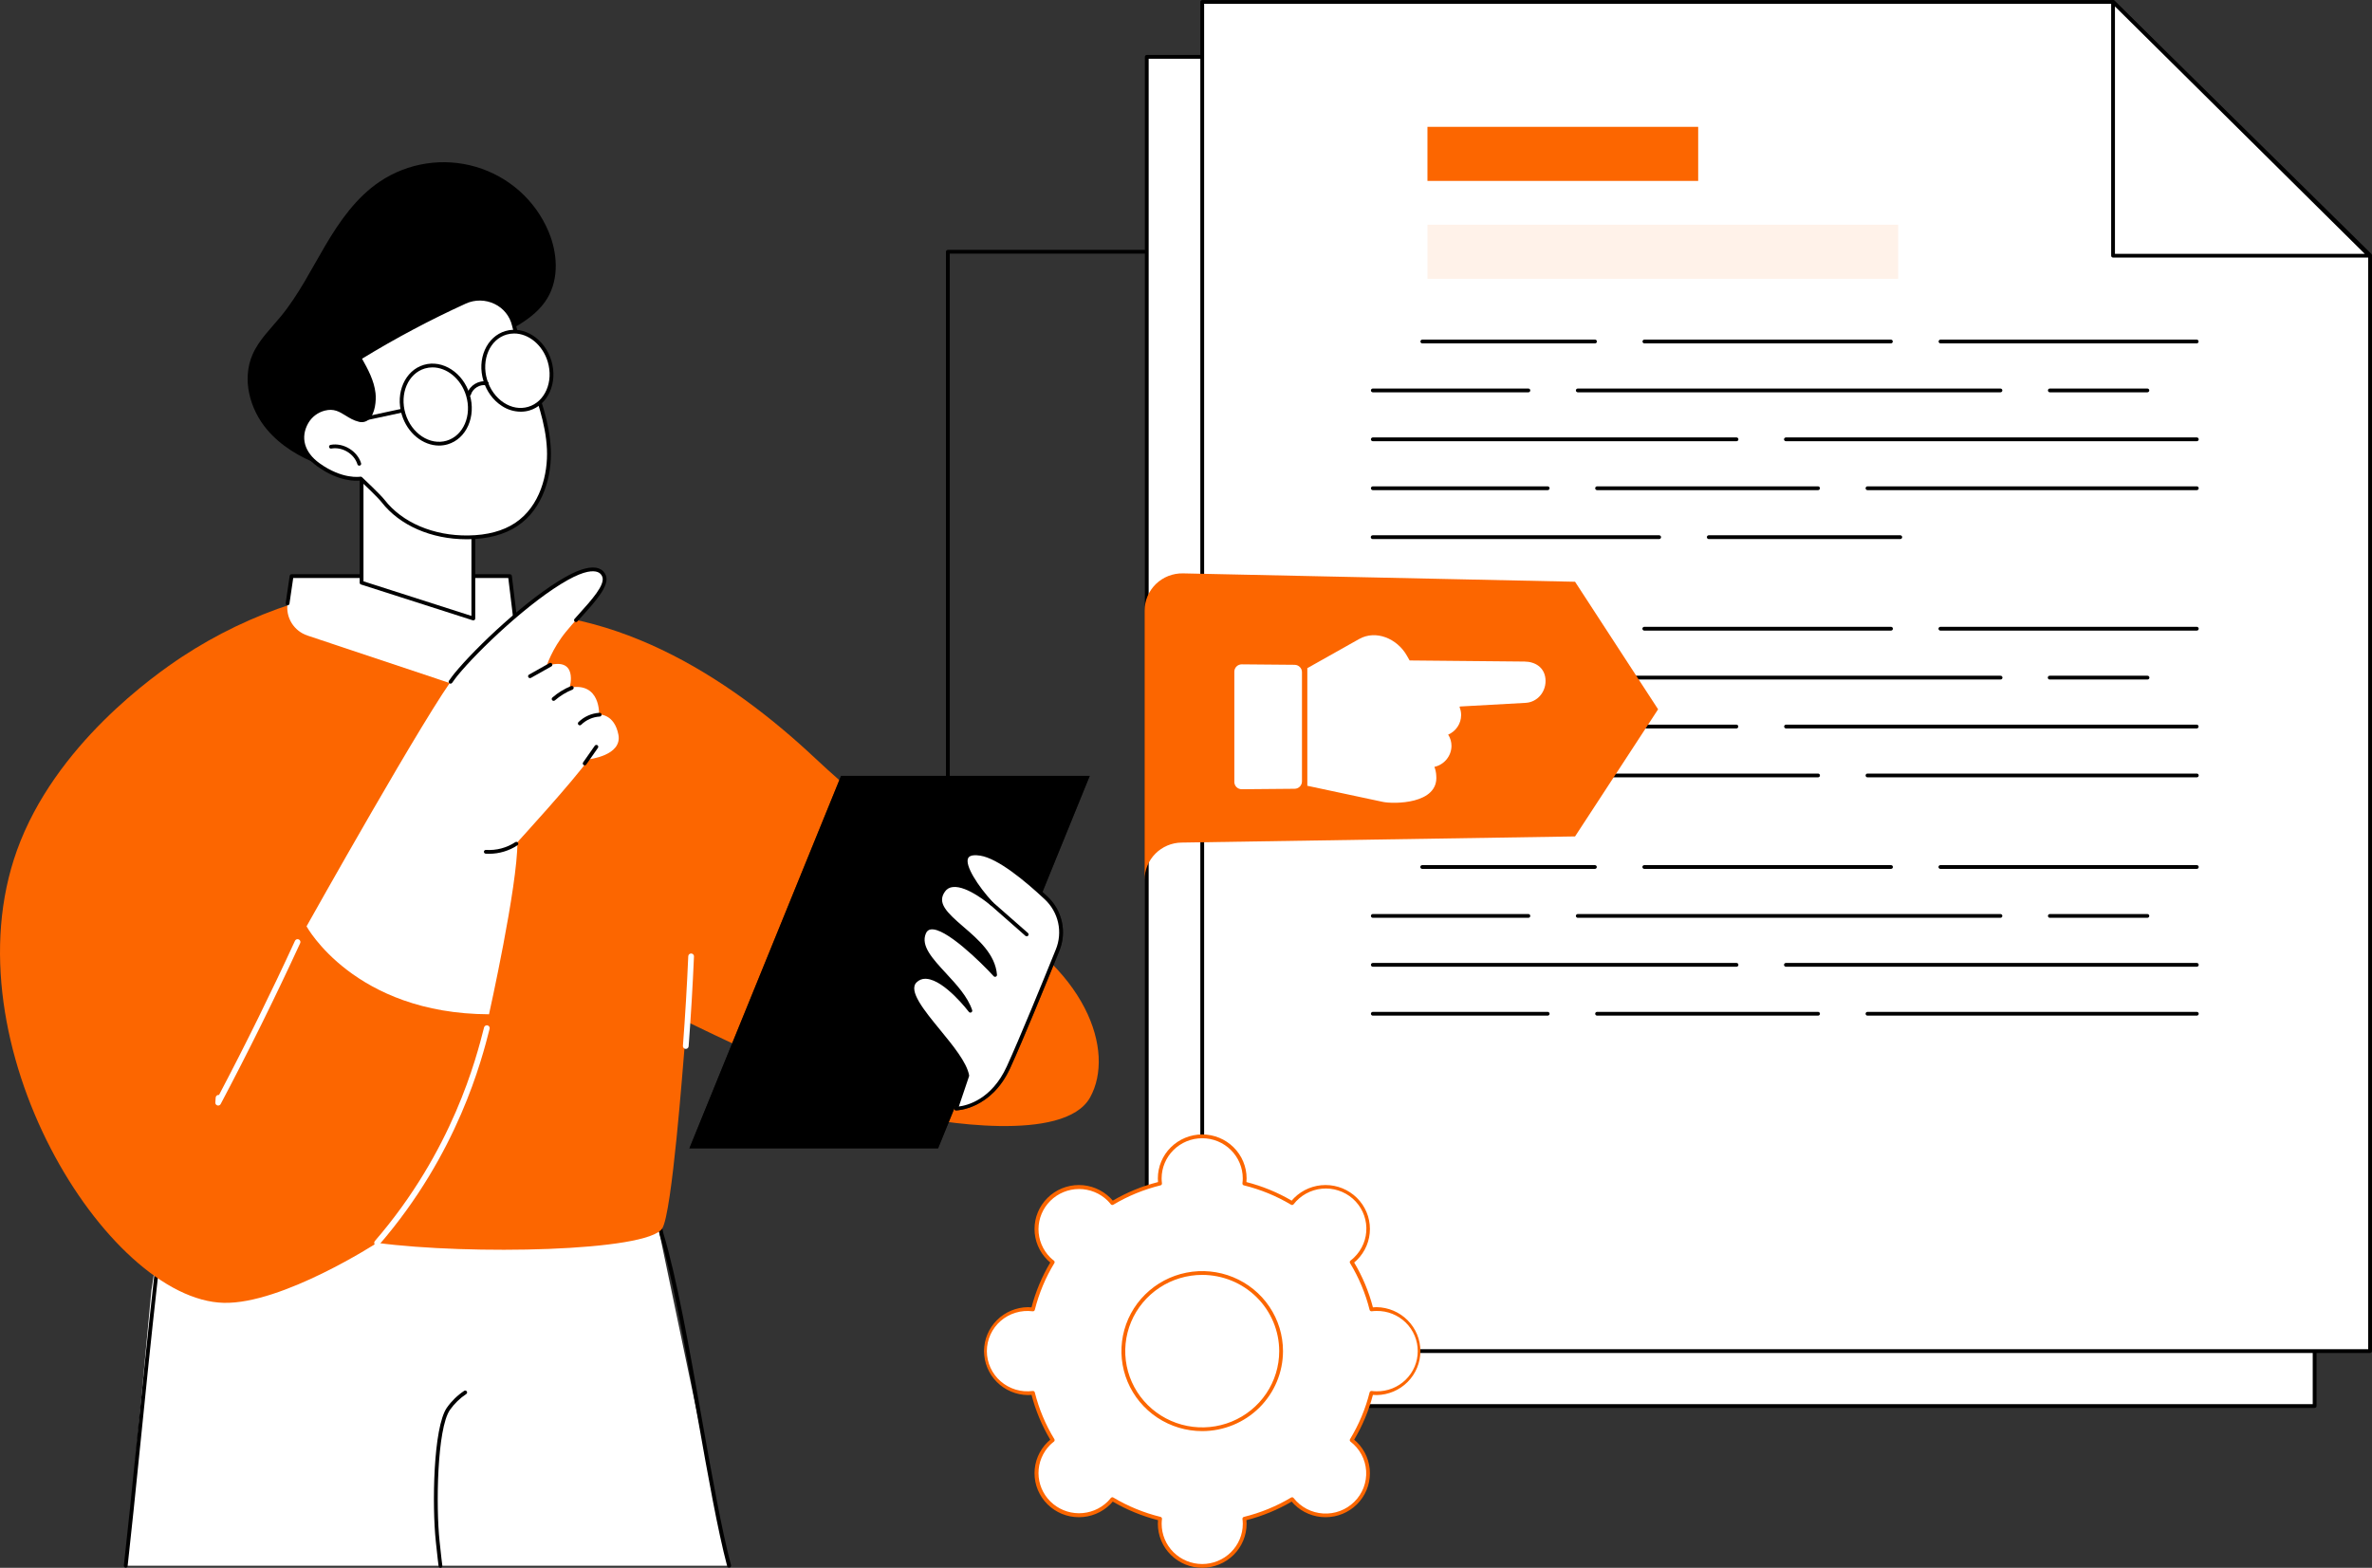 <?xml version="1.0" encoding="UTF-8"?> <svg xmlns="http://www.w3.org/2000/svg" width="180" height="119" viewBox="0 0 180 119" fill="none"><rect x="0" y="0" width="180" height="119" fill="#333333" stroke="none"/><g clip-path="url(#clip0_115_8764)"><path d="M87.022 4.316H156.129L175.647 23.547V106.722H87.022V4.316Z" fill="white"></path><path d="M175.647 106.866H87.023C86.984 106.866 86.948 106.851 86.921 106.824C86.894 106.797 86.878 106.761 86.878 106.723V4.316C86.878 4.297 86.882 4.278 86.889 4.261C86.897 4.243 86.907 4.228 86.921 4.214C86.934 4.201 86.95 4.19 86.968 4.183C86.985 4.176 87.004 4.173 87.023 4.173H156.129C156.168 4.173 156.204 4.188 156.232 4.214L175.75 23.445C175.777 23.472 175.792 23.509 175.792 23.547V106.723C175.792 106.761 175.777 106.797 175.75 106.824C175.722 106.851 175.686 106.866 175.647 106.866ZM87.167 106.58H175.502V23.605L156.071 4.459H87.167V106.58Z" fill="black"></path><path d="M156.141 23.577H175.591L156.141 4.312V23.577Z" fill="white"></path><path d="M175.591 23.72H156.141C156.122 23.72 156.104 23.716 156.086 23.709C156.069 23.702 156.053 23.692 156.039 23.678C156.026 23.665 156.015 23.649 156.008 23.632C156.001 23.614 155.997 23.596 155.997 23.577V4.312C155.997 4.284 156.006 4.256 156.022 4.233C156.038 4.209 156.06 4.191 156.087 4.18C156.113 4.169 156.142 4.166 156.17 4.172C156.198 4.177 156.224 4.191 156.244 4.21L175.693 23.475C175.713 23.495 175.727 23.52 175.733 23.548C175.738 23.576 175.736 23.605 175.725 23.631C175.714 23.657 175.695 23.68 175.671 23.695C175.647 23.711 175.619 23.719 175.591 23.719V23.72ZM156.286 23.434H175.239L156.286 4.658V23.434Z" fill="black"></path><path d="M91.231 0.147H160.338L179.856 19.378V102.554H91.231V0.147Z" fill="white"></path><path d="M179.856 102.697H91.231C91.193 102.697 91.156 102.682 91.129 102.655C91.102 102.628 91.087 102.592 91.087 102.554V0.147C91.087 0.128 91.091 0.11 91.098 0.092C91.105 0.075 91.116 0.059 91.129 0.046C91.142 0.032 91.158 0.022 91.176 0.015C91.194 0.007 91.212 0.004 91.231 0.004H160.338C160.377 0.004 160.413 0.019 160.44 0.046L179.958 19.276C179.985 19.303 180.001 19.34 180.001 19.378V102.554C180.001 102.592 179.985 102.628 179.958 102.655C179.931 102.682 179.894 102.697 179.856 102.697ZM91.376 102.41H179.711V19.435L160.281 0.288H91.376V102.41Z" fill="black"></path><path d="M160.35 19.408H179.799L160.35 0.143V19.408Z" fill="white"></path><path d="M179.799 19.551H160.35C160.331 19.551 160.312 19.547 160.295 19.54C160.277 19.533 160.261 19.523 160.248 19.509C160.234 19.496 160.224 19.48 160.216 19.463C160.209 19.445 160.205 19.427 160.206 19.408V0.143C160.206 0.115 160.214 0.087 160.23 0.064C160.246 0.04 160.269 0.022 160.295 0.011C160.321 0 160.35 -0.003 160.378 0.003C160.406 0.008 160.432 0.022 160.452 0.042L179.9 19.306C179.92 19.326 179.934 19.352 179.94 19.38C179.946 19.408 179.943 19.437 179.932 19.463C179.921 19.489 179.902 19.511 179.878 19.527C179.854 19.543 179.826 19.551 179.798 19.551H179.799ZM160.494 19.265H179.45L160.494 0.489V19.265Z" fill="black"></path><path d="M166.706 47.864H147.247C147.209 47.864 147.172 47.849 147.145 47.822C147.118 47.795 147.103 47.759 147.103 47.721C147.103 47.683 147.118 47.647 147.145 47.62C147.172 47.593 147.209 47.578 147.247 47.578H166.706C166.744 47.578 166.781 47.593 166.808 47.62C166.835 47.647 166.85 47.683 166.85 47.721C166.85 47.759 166.835 47.795 166.808 47.822C166.781 47.849 166.744 47.864 166.706 47.864Z" fill="black"></path><path d="M143.499 47.864H124.778C124.739 47.864 124.703 47.849 124.676 47.822C124.649 47.795 124.633 47.759 124.633 47.721C124.633 47.683 124.649 47.647 124.676 47.62C124.703 47.593 124.739 47.578 124.778 47.578H143.499C143.538 47.578 143.575 47.593 143.602 47.62C143.629 47.647 143.644 47.683 143.644 47.721C143.644 47.759 143.629 47.795 143.602 47.822C143.575 47.849 143.538 47.864 143.499 47.864Z" fill="black"></path><path d="M121.029 47.864H107.925C107.886 47.864 107.85 47.849 107.823 47.822C107.795 47.795 107.78 47.759 107.78 47.721C107.78 47.683 107.795 47.647 107.823 47.62C107.85 47.593 107.886 47.578 107.925 47.578H121.029C121.067 47.578 121.104 47.593 121.131 47.62C121.158 47.647 121.173 47.683 121.173 47.721C121.173 47.759 121.158 47.795 121.131 47.822C121.104 47.849 121.067 47.864 121.029 47.864Z" fill="black"></path><path d="M162.954 51.577H155.552C155.532 51.578 155.513 51.575 155.494 51.569C155.475 51.562 155.458 51.552 155.443 51.538C155.429 51.525 155.417 51.509 155.409 51.491C155.402 51.473 155.397 51.453 155.397 51.434C155.397 51.414 155.402 51.394 155.409 51.376C155.417 51.358 155.429 51.342 155.443 51.328C155.458 51.315 155.475 51.305 155.494 51.298C155.513 51.291 155.532 51.289 155.552 51.29H162.954C162.974 51.289 162.993 51.291 163.012 51.298C163.031 51.305 163.048 51.315 163.063 51.328C163.077 51.342 163.089 51.358 163.097 51.376C163.104 51.394 163.109 51.414 163.109 51.434C163.109 51.453 163.104 51.473 163.097 51.491C163.089 51.509 163.077 51.525 163.063 51.538C163.048 51.552 163.031 51.562 163.012 51.569C162.993 51.575 162.974 51.578 162.954 51.577Z" fill="black"></path><path d="M151.804 51.577H119.731C119.694 51.574 119.659 51.558 119.634 51.532C119.609 51.505 119.595 51.47 119.595 51.434C119.595 51.397 119.609 51.362 119.634 51.335C119.659 51.309 119.694 51.293 119.731 51.29H151.804C151.824 51.289 151.844 51.291 151.863 51.298C151.882 51.305 151.899 51.315 151.913 51.328C151.928 51.342 151.939 51.358 151.947 51.376C151.955 51.394 151.959 51.414 151.959 51.434C151.959 51.453 151.955 51.473 151.947 51.491C151.939 51.509 151.928 51.525 151.913 51.538C151.899 51.552 151.882 51.562 151.863 51.569C151.844 51.575 151.824 51.578 151.804 51.577Z" fill="black"></path><path d="M115.981 51.577H104.176C104.156 51.578 104.137 51.575 104.118 51.569C104.099 51.562 104.082 51.552 104.067 51.538C104.053 51.525 104.041 51.509 104.033 51.491C104.026 51.473 104.021 51.453 104.021 51.434C104.021 51.414 104.026 51.394 104.033 51.376C104.041 51.358 104.053 51.342 104.067 51.328C104.082 51.315 104.099 51.305 104.118 51.298C104.137 51.291 104.156 51.289 104.176 51.29H115.981C116.018 51.293 116.052 51.309 116.077 51.335C116.102 51.362 116.116 51.397 116.116 51.434C116.116 51.47 116.102 51.505 116.077 51.532C116.052 51.558 116.018 51.574 115.981 51.577Z" fill="black"></path><path d="M166.706 55.29H135.525C135.488 55.288 135.454 55.271 135.429 55.245C135.404 55.218 135.39 55.183 135.39 55.147C135.39 55.11 135.404 55.075 135.429 55.048C135.454 55.022 135.488 55.006 135.525 55.003H166.706C166.743 55.006 166.777 55.022 166.802 55.048C166.827 55.075 166.841 55.11 166.841 55.147C166.841 55.183 166.827 55.218 166.802 55.245C166.777 55.271 166.743 55.288 166.706 55.29Z" fill="black"></path><path d="M131.776 55.29H104.176C104.156 55.291 104.137 55.289 104.118 55.282C104.099 55.275 104.082 55.265 104.067 55.252C104.053 55.238 104.041 55.222 104.033 55.204C104.026 55.186 104.021 55.166 104.021 55.147C104.021 55.127 104.026 55.108 104.033 55.089C104.041 55.071 104.053 55.055 104.067 55.042C104.082 55.028 104.099 55.018 104.118 55.011C104.137 55.005 104.156 55.002 104.176 55.003H131.776C131.813 55.006 131.847 55.022 131.872 55.048C131.897 55.075 131.911 55.11 131.911 55.147C131.911 55.183 131.897 55.218 131.872 55.245C131.847 55.271 131.813 55.288 131.776 55.29Z" fill="black"></path><path d="M166.706 59.002H141.715C141.677 59.002 141.64 58.987 141.613 58.961C141.586 58.934 141.571 58.897 141.571 58.859C141.571 58.821 141.586 58.785 141.613 58.758C141.64 58.731 141.677 58.716 141.715 58.716H166.706C166.744 58.716 166.781 58.731 166.808 58.758C166.835 58.785 166.85 58.821 166.85 58.859C166.85 58.897 166.835 58.934 166.808 58.961C166.781 58.987 166.744 59.002 166.706 59.002Z" fill="black"></path><path d="M137.963 59.002H121.195C121.157 59.002 121.12 58.987 121.093 58.961C121.066 58.934 121.051 58.897 121.051 58.859C121.051 58.821 121.066 58.785 121.093 58.758C121.12 58.731 121.157 58.716 121.195 58.716H137.963C138.001 58.716 138.038 58.731 138.065 58.758C138.092 58.785 138.107 58.821 138.107 58.859C138.107 58.897 138.092 58.934 138.065 58.961C138.038 58.987 138.001 59.002 137.963 59.002Z" fill="black"></path><path d="M117.446 59.002H104.176C104.138 59.002 104.101 58.987 104.074 58.961C104.047 58.934 104.032 58.897 104.032 58.859C104.032 58.821 104.047 58.785 104.074 58.758C104.101 58.731 104.138 58.716 104.176 58.716H117.446C117.484 58.716 117.521 58.731 117.548 58.758C117.575 58.785 117.591 58.821 117.591 58.859C117.591 58.897 117.575 58.934 117.548 58.961C117.521 58.987 117.484 59.002 117.446 59.002Z" fill="black"></path><path d="M166.706 26.064H147.248C147.211 26.062 147.177 26.046 147.151 26.019C147.126 25.992 147.112 25.957 147.112 25.921C147.112 25.884 147.126 25.849 147.151 25.823C147.177 25.796 147.211 25.78 147.248 25.777H166.706C166.743 25.78 166.777 25.796 166.802 25.823C166.827 25.849 166.841 25.884 166.841 25.921C166.841 25.957 166.827 25.992 166.802 26.019C166.777 26.046 166.743 26.062 166.706 26.064Z" fill="black"></path><path d="M143.499 26.064H124.777C124.741 26.062 124.706 26.046 124.681 26.019C124.656 25.992 124.642 25.957 124.642 25.921C124.642 25.884 124.656 25.849 124.681 25.823C124.706 25.796 124.741 25.78 124.777 25.777H143.499C143.536 25.78 143.57 25.796 143.595 25.823C143.621 25.849 143.635 25.884 143.635 25.921C143.635 25.957 143.621 25.992 143.595 26.019C143.57 26.046 143.536 26.062 143.499 26.064Z" fill="black"></path><path d="M121.028 26.064H107.924C107.888 26.062 107.853 26.046 107.828 26.019C107.803 25.992 107.789 25.957 107.789 25.921C107.789 25.884 107.803 25.849 107.828 25.823C107.853 25.796 107.888 25.78 107.924 25.777H121.028C121.048 25.776 121.068 25.779 121.087 25.785C121.105 25.792 121.123 25.802 121.137 25.816C121.152 25.829 121.163 25.846 121.171 25.864C121.179 25.882 121.183 25.901 121.183 25.921C121.183 25.941 121.179 25.96 121.171 25.978C121.163 25.996 121.152 26.012 121.137 26.026C121.123 26.039 121.105 26.05 121.087 26.056C121.068 26.063 121.048 26.066 121.028 26.064Z" fill="black"></path><path d="M162.954 29.777H155.552C155.514 29.777 155.477 29.762 155.45 29.735C155.423 29.708 155.408 29.672 155.408 29.634C155.408 29.596 155.423 29.559 155.45 29.532C155.477 29.506 155.514 29.491 155.552 29.491H162.954C162.992 29.491 163.029 29.506 163.056 29.532C163.083 29.559 163.098 29.596 163.098 29.634C163.098 29.672 163.083 29.708 163.056 29.735C163.029 29.762 162.992 29.777 162.954 29.777Z" fill="black"></path><path d="M151.805 29.777H119.731C119.693 29.777 119.656 29.762 119.629 29.735C119.602 29.708 119.586 29.672 119.586 29.634C119.586 29.596 119.602 29.559 119.629 29.532C119.656 29.506 119.693 29.491 119.731 29.491H151.805C151.843 29.491 151.88 29.506 151.907 29.532C151.934 29.559 151.949 29.596 151.949 29.634C151.949 29.672 151.934 29.708 151.907 29.735C151.88 29.762 151.843 29.777 151.805 29.777Z" fill="black"></path><path d="M115.981 29.777H104.176C104.138 29.777 104.101 29.762 104.074 29.735C104.047 29.708 104.032 29.672 104.032 29.634C104.032 29.596 104.047 29.559 104.074 29.532C104.101 29.506 104.138 29.491 104.176 29.491H115.981C116.019 29.491 116.056 29.506 116.083 29.532C116.11 29.559 116.125 29.596 116.125 29.634C116.125 29.672 116.11 29.708 116.083 29.735C116.056 29.762 116.019 29.777 115.981 29.777Z" fill="black"></path><path d="M166.706 33.489H135.525C135.486 33.489 135.45 33.474 135.423 33.447C135.396 33.42 135.38 33.384 135.38 33.346C135.38 33.308 135.396 33.272 135.423 33.245C135.45 33.218 135.486 33.203 135.525 33.203H166.706C166.744 33.203 166.781 33.218 166.808 33.245C166.835 33.272 166.85 33.308 166.85 33.346C166.85 33.384 166.835 33.42 166.808 33.447C166.781 33.474 166.744 33.489 166.706 33.489Z" fill="black"></path><path d="M131.776 33.489H104.176C104.138 33.489 104.101 33.474 104.074 33.447C104.047 33.42 104.032 33.384 104.032 33.346C104.032 33.308 104.047 33.272 104.074 33.245C104.101 33.218 104.138 33.203 104.176 33.203H131.776C131.814 33.203 131.851 33.218 131.878 33.245C131.905 33.272 131.92 33.308 131.92 33.346C131.92 33.384 131.905 33.42 131.878 33.447C131.851 33.474 131.814 33.489 131.776 33.489Z" fill="black"></path><path d="M166.706 37.203H141.715C141.677 37.203 141.64 37.188 141.613 37.161C141.586 37.134 141.571 37.097 141.571 37.06C141.571 37.022 141.586 36.985 141.613 36.958C141.64 36.932 141.677 36.916 141.715 36.916H166.706C166.744 36.916 166.781 36.932 166.808 36.958C166.835 36.985 166.85 37.022 166.85 37.06C166.85 37.097 166.835 37.134 166.808 37.161C166.781 37.188 166.744 37.203 166.706 37.203Z" fill="black"></path><path d="M137.963 37.203H121.195C121.157 37.203 121.12 37.188 121.093 37.161C121.066 37.134 121.051 37.097 121.051 37.06C121.051 37.022 121.066 36.985 121.093 36.958C121.12 36.932 121.157 36.916 121.195 36.916H137.963C138.001 36.916 138.038 36.932 138.065 36.958C138.092 36.985 138.107 37.022 138.107 37.06C138.107 37.097 138.092 37.134 138.065 37.161C138.038 37.188 138.001 37.203 137.963 37.203Z" fill="black"></path><path d="M117.446 37.203H104.176C104.138 37.203 104.101 37.188 104.074 37.161C104.047 37.134 104.032 37.097 104.032 37.06C104.032 37.022 104.047 36.985 104.074 36.958C104.101 36.932 104.138 36.916 104.176 36.916H117.446C117.484 36.916 117.521 36.932 117.548 36.958C117.575 36.985 117.591 37.022 117.591 37.06C117.591 37.097 117.575 37.134 117.548 37.161C117.521 37.188 117.484 37.203 117.446 37.203Z" fill="black"></path><path d="M144.212 40.916H129.662C129.625 40.913 129.591 40.897 129.566 40.87C129.541 40.844 129.527 40.809 129.527 40.772C129.527 40.736 129.541 40.701 129.566 40.674C129.591 40.648 129.625 40.631 129.662 40.629H144.212C144.248 40.631 144.283 40.648 144.308 40.674C144.333 40.701 144.347 40.736 144.347 40.772C144.347 40.809 144.333 40.844 144.308 40.87C144.283 40.897 144.248 40.913 144.212 40.916Z" fill="black"></path><path d="M125.914 40.916H104.176C104.156 40.917 104.137 40.914 104.118 40.908C104.099 40.901 104.082 40.891 104.067 40.877C104.053 40.864 104.041 40.848 104.033 40.83C104.026 40.812 104.021 40.792 104.021 40.772C104.021 40.753 104.026 40.733 104.033 40.715C104.041 40.697 104.053 40.681 104.067 40.667C104.082 40.654 104.099 40.644 104.118 40.637C104.137 40.63 104.156 40.628 104.176 40.629H125.914C125.95 40.631 125.985 40.648 126.01 40.674C126.035 40.701 126.049 40.736 126.049 40.772C126.049 40.809 126.035 40.844 126.01 40.87C125.985 40.897 125.95 40.913 125.914 40.916Z" fill="black"></path><path d="M166.706 65.951H147.247C147.209 65.951 147.172 65.936 147.145 65.909C147.118 65.882 147.103 65.846 147.103 65.808C147.103 65.77 147.118 65.733 147.145 65.706C147.172 65.68 147.209 65.665 147.247 65.665H166.706C166.744 65.665 166.781 65.68 166.808 65.706C166.835 65.733 166.85 65.77 166.85 65.808C166.85 65.846 166.835 65.882 166.808 65.909C166.781 65.936 166.744 65.951 166.706 65.951Z" fill="black"></path><path d="M143.499 65.951H124.778C124.739 65.951 124.703 65.936 124.676 65.909C124.649 65.882 124.633 65.846 124.633 65.808C124.633 65.77 124.649 65.733 124.676 65.706C124.703 65.68 124.739 65.665 124.778 65.665H143.499C143.538 65.665 143.575 65.68 143.602 65.706C143.629 65.733 143.644 65.77 143.644 65.808C143.644 65.846 143.629 65.882 143.602 65.909C143.575 65.936 143.538 65.951 143.499 65.951Z" fill="black"></path><path d="M121.029 65.951H107.925C107.886 65.951 107.85 65.936 107.823 65.909C107.795 65.882 107.78 65.846 107.78 65.808C107.78 65.77 107.795 65.733 107.823 65.706C107.85 65.68 107.886 65.665 107.925 65.665H121.029C121.067 65.665 121.104 65.68 121.131 65.706C121.158 65.733 121.173 65.77 121.173 65.808C121.173 65.846 121.158 65.882 121.131 65.909C121.104 65.936 121.067 65.951 121.029 65.951Z" fill="black"></path><path d="M162.954 69.664H155.552C155.514 69.664 155.477 69.649 155.45 69.622C155.423 69.595 155.408 69.559 155.408 69.521C155.408 69.483 155.423 69.446 155.45 69.42C155.477 69.393 155.514 69.378 155.552 69.378H162.954C162.992 69.378 163.029 69.393 163.056 69.42C163.083 69.446 163.098 69.483 163.098 69.521C163.098 69.559 163.083 69.595 163.056 69.622C163.029 69.649 162.992 69.664 162.954 69.664Z" fill="black"></path><path d="M151.805 69.664H119.731C119.693 69.664 119.656 69.649 119.629 69.622C119.602 69.595 119.586 69.559 119.586 69.521C119.586 69.483 119.602 69.446 119.629 69.42C119.656 69.393 119.693 69.378 119.731 69.378H151.805C151.843 69.378 151.88 69.393 151.907 69.42C151.934 69.446 151.949 69.483 151.949 69.521C151.949 69.559 151.934 69.595 151.907 69.622C151.88 69.649 151.843 69.664 151.805 69.664Z" fill="black"></path><path d="M115.981 69.664H104.176C104.138 69.664 104.101 69.649 104.074 69.622C104.047 69.595 104.032 69.559 104.032 69.521C104.032 69.483 104.047 69.446 104.074 69.42C104.101 69.393 104.138 69.378 104.176 69.378H115.981C116.019 69.378 116.056 69.393 116.083 69.42C116.11 69.446 116.125 69.483 116.125 69.521C116.125 69.559 116.11 69.595 116.083 69.622C116.056 69.649 116.019 69.664 115.981 69.664Z" fill="black"></path><path d="M166.706 73.377H135.525C135.486 73.377 135.45 73.362 135.423 73.335C135.396 73.308 135.38 73.272 135.38 73.234C135.38 73.196 135.396 73.159 135.423 73.132C135.45 73.106 135.486 73.091 135.525 73.091H166.706C166.744 73.091 166.781 73.106 166.808 73.132C166.835 73.159 166.85 73.196 166.85 73.234C166.85 73.272 166.835 73.308 166.808 73.335C166.781 73.362 166.744 73.377 166.706 73.377Z" fill="black"></path><path d="M131.776 73.377H104.176C104.138 73.377 104.101 73.362 104.074 73.335C104.047 73.308 104.032 73.272 104.032 73.234C104.032 73.196 104.047 73.159 104.074 73.132C104.101 73.106 104.138 73.091 104.176 73.091H131.776C131.814 73.091 131.851 73.106 131.878 73.132C131.905 73.159 131.92 73.196 131.92 73.234C131.92 73.272 131.905 73.308 131.878 73.335C131.851 73.362 131.814 73.377 131.776 73.377Z" fill="black"></path><path d="M166.706 77.09H141.715C141.677 77.09 141.64 77.075 141.613 77.048C141.586 77.021 141.571 76.985 141.571 76.947C141.571 76.909 141.586 76.872 141.613 76.846C141.64 76.819 141.677 76.804 141.715 76.804H166.706C166.744 76.804 166.781 76.819 166.808 76.846C166.835 76.872 166.85 76.909 166.85 76.947C166.85 76.985 166.835 77.021 166.808 77.048C166.781 77.075 166.744 77.09 166.706 77.09Z" fill="black"></path><path d="M137.963 77.09H121.195C121.157 77.09 121.12 77.075 121.093 77.048C121.066 77.021 121.051 76.985 121.051 76.947C121.051 76.909 121.066 76.872 121.093 76.846C121.12 76.819 121.157 76.804 121.195 76.804H137.963C138.001 76.804 138.038 76.819 138.065 76.846C138.092 76.872 138.107 76.909 138.107 76.947C138.107 76.985 138.092 77.021 138.065 77.048C138.038 77.075 138.001 77.09 137.963 77.09Z" fill="black"></path><path d="M117.446 77.09H104.176C104.138 77.09 104.101 77.075 104.074 77.048C104.047 77.021 104.032 76.985 104.032 76.947C104.032 76.909 104.047 76.872 104.074 76.846C104.101 76.819 104.138 76.804 104.176 76.804H117.446C117.484 76.804 117.521 76.819 117.548 76.846C117.575 76.872 117.591 76.909 117.591 76.947C117.591 76.985 117.575 77.021 117.548 77.048C117.521 77.075 117.484 77.09 117.446 77.09Z" fill="black"></path><path d="M128.867 9.628H108.323V13.732H128.867V9.628Z" fill="#FC6600"></path><path d="M144.043 17.059H108.323V21.163H144.043V17.059Z" fill="#FFF2E9"></path><path d="M119.524 44.157L89.777 43.521C89.397 43.513 89.019 43.58 88.665 43.718C88.311 43.857 87.989 44.064 87.717 44.327C87.446 44.591 87.23 44.905 87.082 45.252C86.935 45.6 86.859 45.973 86.859 46.349V66.773C86.859 66.033 87.153 65.322 87.677 64.795C88.201 64.267 88.913 63.965 89.661 63.954L119.524 63.487L125.825 53.838L119.524 44.157Z" fill="#FC6600"></path><path d="M108.99 58.859C108.979 58.636 108.932 58.416 108.85 58.208C109.215 58.127 109.542 57.925 109.777 57.636C110.013 57.347 110.143 56.988 110.147 56.617C110.147 56.313 110.06 56.016 109.895 55.76C110.186 55.634 110.434 55.427 110.609 55.164C110.784 54.901 110.878 54.593 110.879 54.279C110.88 54.073 110.839 53.869 110.761 53.679L110.784 53.626L115.78 53.348C116.694 53.297 117.376 52.456 117.276 51.505C117.188 50.66 116.505 50.222 115.69 50.214L106.97 50.131L106.758 49.759C106.022 48.467 104.413 47.786 103.137 48.504L99.207 50.715V59.643L104.935 60.865C105.722 61.036 109.194 61.06 108.99 58.859Z" fill="white"></path><path d="M98.8 59.305V51.025C98.802 50.878 98.745 50.736 98.641 50.631C98.538 50.525 98.397 50.464 98.248 50.461L94.229 50.426C94.155 50.426 94.081 50.44 94.013 50.468C93.945 50.496 93.882 50.538 93.83 50.59C93.778 50.642 93.737 50.703 93.709 50.771C93.681 50.839 93.667 50.912 93.668 50.985V59.346C93.667 59.42 93.681 59.492 93.709 59.56C93.737 59.628 93.778 59.69 93.83 59.742C93.882 59.794 93.945 59.835 94.013 59.863C94.081 59.891 94.155 59.905 94.229 59.905L98.248 59.87C98.397 59.867 98.538 59.806 98.642 59.7C98.745 59.594 98.802 59.452 98.8 59.305Z" fill="white"></path><path d="M91.231 108.482C94.536 108.482 97.216 105.828 97.216 102.553C97.216 99.279 94.536 96.624 91.231 96.624C87.925 96.624 85.245 99.279 85.245 102.553C85.245 105.828 87.925 108.482 91.231 108.482Z" fill="white"></path><path d="M104.466 99.362C104.335 99.362 104.205 99.371 104.075 99.387C103.759 98.123 103.252 96.913 102.574 95.797C102.677 95.718 102.775 95.632 102.869 95.541C103.172 95.246 103.414 94.894 103.58 94.505C103.745 94.117 103.832 93.7 103.834 93.278C103.836 92.856 103.753 92.438 103.591 92.048C103.429 91.658 103.191 91.304 102.89 91.005C102.589 90.707 102.231 90.471 101.837 90.311C101.444 90.15 101.022 90.068 100.596 90.07C100.17 90.072 99.749 90.157 99.357 90.322C98.965 90.486 98.609 90.725 98.311 91.026C98.219 91.118 98.132 91.216 98.052 91.318C96.926 90.646 95.704 90.145 94.428 89.831C94.486 89.381 94.447 88.924 94.313 88.49C94.179 88.057 93.954 87.656 93.651 87.316C93.349 86.975 92.976 86.702 92.559 86.515C92.142 86.328 91.689 86.232 91.231 86.232C90.773 86.232 90.32 86.328 89.903 86.515C89.486 86.702 89.114 86.975 88.811 87.316C88.509 87.656 88.283 88.057 88.149 88.49C88.015 88.924 87.976 89.381 88.034 89.831C86.758 90.145 85.536 90.646 84.409 91.318C84.139 90.975 83.8 90.69 83.414 90.481C83.028 90.273 82.603 90.144 82.165 90.105C81.727 90.065 81.285 90.114 80.867 90.25C80.449 90.385 80.064 90.604 79.735 90.893C79.405 91.182 79.139 91.534 78.953 91.929C78.766 92.323 78.663 92.751 78.65 93.187C78.636 93.623 78.713 94.056 78.876 94.461C79.038 94.866 79.282 95.234 79.594 95.541C79.687 95.632 79.785 95.718 79.888 95.797C79.21 96.913 78.704 98.123 78.387 99.387C78.256 99.371 78.125 99.362 77.993 99.362C77.566 99.356 77.142 99.434 76.746 99.591C76.349 99.749 75.989 99.983 75.684 100.28C75.38 100.577 75.139 100.931 74.974 101.322C74.809 101.712 74.724 102.131 74.724 102.554C74.724 102.977 74.809 103.396 74.974 103.787C75.139 104.177 75.38 104.531 75.684 104.828C75.989 105.125 76.349 105.359 76.746 105.517C77.142 105.675 77.566 105.753 77.993 105.747C78.125 105.746 78.256 105.737 78.387 105.721C78.704 106.986 79.21 108.196 79.888 109.311C79.785 109.391 79.687 109.476 79.594 109.567C79.279 109.874 79.032 110.242 78.867 110.648C78.702 111.054 78.623 111.489 78.635 111.926C78.647 112.364 78.749 112.794 78.936 113.191C79.123 113.587 79.389 113.941 79.72 114.231C80.051 114.521 80.438 114.741 80.858 114.876C81.278 115.012 81.722 115.061 82.162 115.019C82.601 114.978 83.028 114.847 83.414 114.636C83.801 114.424 84.14 114.136 84.409 113.79C85.536 114.462 86.758 114.964 88.034 115.277C87.976 115.727 88.015 116.184 88.149 116.618C88.283 117.052 88.509 117.452 88.811 117.793C89.114 118.133 89.486 118.406 89.903 118.593C90.32 118.78 90.773 118.877 91.231 118.877C91.689 118.877 92.142 118.78 92.559 118.593C92.976 118.406 93.349 118.133 93.651 117.793C93.954 117.452 94.179 117.052 94.313 116.618C94.447 116.184 94.486 115.727 94.428 115.277C95.704 114.964 96.926 114.462 98.052 113.79C98.132 113.892 98.219 113.99 98.311 114.083C98.609 114.383 98.965 114.623 99.357 114.787C99.749 114.951 100.17 115.036 100.596 115.038C101.022 115.04 101.444 114.958 101.837 114.798C102.231 114.637 102.589 114.401 102.89 114.103C103.191 113.805 103.429 113.45 103.591 113.06C103.753 112.67 103.836 112.252 103.834 111.831C103.832 111.409 103.745 110.992 103.58 110.603C103.414 110.215 103.172 109.862 102.869 109.567C102.775 109.476 102.675 109.39 102.571 109.311C103.25 108.195 103.756 106.985 104.072 105.721C104.202 105.737 104.332 105.745 104.463 105.746C104.89 105.752 105.314 105.674 105.711 105.516C106.107 105.358 106.468 105.124 106.772 104.827C107.076 104.53 107.318 104.176 107.482 103.786C107.647 103.396 107.732 102.977 107.732 102.554C107.732 102.13 107.647 101.711 107.482 101.321C107.318 100.931 107.076 100.577 106.772 100.28C106.468 99.983 106.107 99.749 105.711 99.591C105.314 99.433 104.89 99.355 104.463 99.361L104.466 99.362ZM91.231 108.483C90.047 108.483 88.89 108.135 87.906 107.484C86.921 106.832 86.154 105.906 85.701 104.823C85.248 103.739 85.13 102.547 85.361 101.397C85.592 100.247 86.162 99.191 86.999 98.361C87.836 97.532 88.902 96.967 90.063 96.739C91.224 96.51 92.428 96.627 93.522 97.076C94.615 97.525 95.55 98.285 96.208 99.26C96.865 100.235 97.216 101.381 97.216 102.554C97.216 104.126 96.586 105.634 95.463 106.746C94.341 107.858 92.818 108.482 91.231 108.482V108.483Z" fill="white"></path><path d="M91.231 119C90.338 118.999 89.482 118.647 88.851 118.022C88.22 117.397 87.865 116.549 87.864 115.664C87.864 115.576 87.868 115.485 87.877 115.385C86.672 115.077 85.516 114.603 84.444 113.976C84.378 114.053 84.316 114.121 84.254 114.183C83.941 114.492 83.57 114.738 83.161 114.906C82.753 115.074 82.315 115.16 81.873 115.16C81.43 115.16 80.993 115.074 80.584 114.906C80.175 114.738 79.804 114.492 79.491 114.183C79.179 113.873 78.931 113.505 78.761 113.1C78.592 112.696 78.505 112.262 78.505 111.824C78.505 111.386 78.592 110.952 78.761 110.547C78.931 110.143 79.179 109.775 79.491 109.465C79.557 109.403 79.623 109.341 79.7 109.278C79.067 108.215 78.589 107.07 78.278 105.876C78.177 105.885 78.086 105.89 77.996 105.89C77.111 105.878 76.266 105.521 75.645 104.896C75.023 104.272 74.675 103.43 74.675 102.554C74.675 101.677 75.023 100.835 75.645 100.211C76.266 99.587 77.111 99.23 77.996 99.217C78.085 99.217 78.178 99.222 78.278 99.231C78.589 98.037 79.068 96.892 79.7 95.829C79.623 95.764 79.554 95.704 79.491 95.642C78.86 95.016 78.505 94.168 78.505 93.283C78.505 92.398 78.86 91.55 79.491 90.924C80.123 90.299 80.98 89.947 81.873 89.947C82.766 89.947 83.622 90.299 84.254 90.924C84.32 90.989 84.379 91.055 84.444 91.131C85.516 90.504 86.672 90.03 87.877 89.722C87.868 89.623 87.864 89.531 87.864 89.443C87.864 88.558 88.218 87.71 88.85 87.084C89.481 86.459 90.338 86.107 91.231 86.107C92.124 86.107 92.981 86.459 93.612 87.084C94.244 87.71 94.599 88.558 94.599 89.443C94.599 89.531 94.594 89.623 94.585 89.722C95.791 90.03 96.947 90.504 98.019 91.131C98.085 91.055 98.145 90.986 98.209 90.924C98.84 90.299 99.697 89.947 100.59 89.947C101.483 89.947 102.339 90.299 102.971 90.924C103.603 91.55 103.957 92.398 103.957 93.283C103.957 94.168 103.603 95.016 102.971 95.642C102.905 95.707 102.84 95.766 102.762 95.829C103.395 96.892 103.873 98.037 104.184 99.231C104.285 99.222 104.381 99.217 104.466 99.217C105.351 99.23 106.195 99.587 106.817 100.211C107.439 100.835 107.787 101.677 107.787 102.554C107.787 103.43 107.439 104.272 106.817 104.896C106.195 105.521 105.351 105.878 104.466 105.89C104.378 105.89 104.285 105.885 104.184 105.876C103.873 107.07 103.394 108.215 102.762 109.278C102.839 109.343 102.908 109.403 102.971 109.465C103.284 109.775 103.532 110.143 103.701 110.547C103.87 110.952 103.957 111.386 103.957 111.824C103.957 112.262 103.87 112.696 103.701 113.1C103.532 113.505 103.284 113.873 102.971 114.183C102.658 114.492 102.287 114.738 101.879 114.906C101.47 115.074 101.032 115.16 100.59 115.16C100.148 115.16 99.71 115.074 99.301 114.906C98.892 114.738 98.521 114.492 98.209 114.183C98.143 114.118 98.083 114.053 98.019 113.976C96.947 114.603 95.791 115.077 94.585 115.385C94.594 115.484 94.599 115.576 94.599 115.664C94.598 116.549 94.243 117.397 93.612 118.022C92.98 118.647 92.124 118.999 91.231 119ZM84.41 113.646C84.436 113.646 84.462 113.653 84.484 113.667C85.598 114.332 86.807 114.828 88.069 115.137C88.103 115.146 88.133 115.166 88.153 115.195C88.173 115.224 88.182 115.259 88.177 115.294C88.162 115.417 88.153 115.54 88.153 115.664C88.153 116.473 88.477 117.249 89.054 117.821C89.632 118.393 90.415 118.714 91.231 118.714C92.048 118.714 92.831 118.393 93.408 117.821C93.986 117.249 94.31 116.473 94.31 115.664C94.309 115.54 94.3 115.417 94.284 115.294C94.28 115.259 94.289 115.224 94.309 115.195C94.329 115.166 94.359 115.146 94.393 115.137C95.655 114.828 96.863 114.332 97.976 113.668C98.006 113.65 98.042 113.643 98.077 113.649C98.112 113.656 98.143 113.674 98.165 113.702C98.432 114.044 98.77 114.326 99.156 114.529C99.542 114.731 99.968 114.85 100.404 114.878C100.84 114.905 101.277 114.84 101.685 114.687C102.094 114.534 102.465 114.296 102.774 113.99C103.083 113.684 103.323 113.317 103.477 112.912C103.632 112.507 103.697 112.074 103.67 111.642C103.642 111.21 103.522 110.789 103.317 110.406C103.113 110.024 102.828 109.689 102.483 109.424C102.455 109.403 102.436 109.372 102.43 109.337C102.423 109.303 102.43 109.267 102.448 109.237C103.119 108.134 103.62 106.937 103.933 105.687C103.941 105.653 103.962 105.624 103.991 105.604C104.02 105.584 104.055 105.575 104.09 105.579C104.214 105.595 104.339 105.603 104.464 105.604C104.872 105.61 105.277 105.535 105.656 105.384C106.034 105.234 106.379 105.01 106.67 104.726C106.96 104.443 107.191 104.105 107.349 103.732C107.506 103.359 107.587 102.958 107.587 102.554C107.587 102.15 107.506 101.75 107.349 101.377C107.191 101.004 106.96 100.666 106.67 100.382C106.379 100.098 106.034 99.875 105.656 99.724C105.277 99.573 104.872 99.499 104.464 99.505C104.339 99.505 104.214 99.514 104.09 99.529C104.055 99.534 104.02 99.525 103.991 99.505C103.962 99.485 103.941 99.455 103.933 99.421C103.62 98.171 103.119 96.974 102.448 95.871C102.43 95.841 102.423 95.806 102.43 95.771C102.436 95.737 102.455 95.706 102.483 95.684C102.582 95.609 102.676 95.527 102.764 95.44C103.066 95.147 103.304 94.795 103.463 94.407C103.622 94.019 103.698 93.603 103.687 93.184C103.677 92.765 103.579 92.353 103.401 91.974C103.222 91.594 102.966 91.255 102.65 90.977C102.333 90.7 101.962 90.49 101.56 90.361C101.158 90.231 100.733 90.185 100.313 90.226C99.892 90.266 99.484 90.392 99.114 90.596C98.745 90.799 98.421 91.076 98.165 91.408C98.143 91.436 98.112 91.455 98.077 91.461C98.042 91.467 98.006 91.461 97.976 91.443C96.862 90.778 95.654 90.282 94.391 89.972C94.357 89.964 94.327 89.943 94.307 89.915C94.287 89.886 94.278 89.85 94.282 89.816C94.299 89.693 94.307 89.569 94.308 89.446C94.308 88.637 93.984 87.861 93.406 87.289C92.829 86.717 92.046 86.396 91.229 86.396C90.413 86.396 89.63 86.717 89.052 87.289C88.475 87.861 88.15 88.637 88.15 89.446C88.151 89.569 88.159 89.693 88.175 89.816C88.18 89.85 88.171 89.885 88.151 89.914C88.131 89.943 88.101 89.964 88.067 89.972C86.805 90.282 85.596 90.777 84.482 91.443C84.452 91.461 84.416 91.467 84.382 91.461C84.347 91.455 84.316 91.436 84.294 91.409C84.218 91.311 84.136 91.217 84.048 91.129C83.469 90.564 82.688 90.248 81.875 90.251C81.062 90.254 80.284 90.575 79.709 91.144C79.134 91.713 78.81 92.485 78.807 93.29C78.804 94.095 79.123 94.868 79.694 95.442C79.783 95.529 79.877 95.611 79.976 95.686C80.004 95.708 80.022 95.739 80.029 95.773C80.035 95.808 80.029 95.843 80.011 95.873C79.339 96.976 78.839 98.173 78.526 99.424C78.517 99.457 78.496 99.487 78.467 99.507C78.438 99.526 78.403 99.535 78.368 99.531C77.934 99.475 77.492 99.511 77.073 99.637C76.653 99.763 76.266 99.976 75.937 100.262C75.607 100.549 75.343 100.901 75.163 101.297C74.982 101.692 74.888 102.121 74.888 102.555C74.888 102.989 74.982 103.418 75.163 103.814C75.343 104.209 75.607 104.562 75.937 104.848C76.266 105.134 76.653 105.347 77.073 105.474C77.492 105.6 77.934 105.636 78.368 105.579C78.403 105.575 78.439 105.583 78.468 105.603C78.497 105.623 78.517 105.653 78.526 105.687C78.839 106.937 79.339 108.134 80.011 109.237C80.029 109.267 80.035 109.303 80.029 109.337C80.022 109.372 80.004 109.402 79.976 109.424C79.877 109.5 79.783 109.582 79.694 109.669C79.123 110.242 78.804 111.015 78.807 111.821C78.81 112.626 79.134 113.397 79.709 113.966C80.284 114.536 81.062 114.857 81.875 114.86C82.688 114.862 83.469 114.547 84.048 113.981C84.135 113.893 84.218 113.8 84.294 113.702C84.308 113.684 84.325 113.67 84.346 113.661C84.366 113.651 84.388 113.646 84.41 113.646ZM91.231 108.626C90.019 108.626 88.833 108.27 87.825 107.603C86.817 106.936 86.031 105.987 85.567 104.878C85.103 103.768 84.981 102.547 85.218 101.369C85.454 100.191 86.038 99.108 86.896 98.259C87.753 97.41 88.845 96.831 90.035 96.597C91.224 96.363 92.457 96.483 93.577 96.943C94.697 97.403 95.655 98.181 96.328 99.18C97.002 100.179 97.361 101.353 97.361 102.554C97.359 104.164 96.713 105.707 95.564 106.846C94.414 107.984 92.856 108.624 91.231 108.626ZM91.231 96.768C90.076 96.768 88.946 97.107 87.985 97.743C87.025 98.379 86.276 99.283 85.834 100.34C85.391 101.398 85.276 102.562 85.501 103.684C85.727 104.807 86.283 105.838 87.1 106.648C87.917 107.457 88.958 108.008 90.091 108.231C91.225 108.455 92.399 108.34 93.467 107.902C94.534 107.464 95.447 106.722 96.089 105.771C96.731 104.819 97.073 103.7 97.073 102.555C97.072 101.021 96.456 99.549 95.361 98.464C94.266 97.379 92.78 96.769 91.231 96.768Z" fill="#FC6600"></path><path d="M55.322 118.841L49.014 88.689L13.278 86.189L11.486 97.97L9.537 118.841H55.322Z" fill="white"></path><path d="M55.322 118.984C55.29 118.984 55.259 118.973 55.233 118.954C55.208 118.935 55.19 118.908 55.182 118.877C54.456 116.13 53.723 112.004 52.95 107.637C52.026 102.435 51.069 97.05 50.062 93.717C49.915 93.132 49.793 92.516 49.674 91.92C49.461 90.847 49.241 89.738 48.867 88.718C40.965 88.31 32.934 87.714 25.169 87.137C21.313 86.851 17.327 86.552 13.404 86.286C12.402 92.311 11.461 101.603 10.632 109.808C10.291 113.172 9.969 116.349 9.686 118.856C9.684 118.875 9.679 118.894 9.67 118.911C9.661 118.928 9.649 118.943 9.634 118.955C9.619 118.968 9.602 118.977 9.583 118.982C9.565 118.988 9.545 118.989 9.526 118.987C9.507 118.985 9.488 118.979 9.471 118.97C9.454 118.96 9.439 118.948 9.427 118.932C9.416 118.917 9.407 118.9 9.402 118.881C9.397 118.863 9.396 118.843 9.399 118.824C9.682 116.319 10.004 113.143 10.344 109.78C11.181 101.512 12.129 92.141 13.14 86.11C13.147 86.075 13.166 86.044 13.194 86.022C13.222 86 13.257 85.989 13.293 85.991C17.259 86.263 21.292 86.562 25.191 86.852C32.988 87.43 41.051 88.029 48.981 88.437C49.009 88.438 49.037 88.447 49.061 88.463C49.084 88.48 49.102 88.503 49.112 88.53C49.514 89.596 49.743 90.749 49.965 91.865C50.089 92.484 50.205 93.07 50.349 93.642C51.358 96.985 52.318 102.374 53.242 107.587C54.017 111.948 54.751 116.068 55.473 118.804C55.479 118.825 55.48 118.848 55.476 118.869C55.471 118.891 55.462 118.911 55.448 118.928C55.435 118.946 55.417 118.96 55.398 118.969C55.378 118.979 55.356 118.984 55.334 118.984H55.322Z" fill="black"></path><path d="M33.426 119C33.392 119 33.358 118.987 33.332 118.965C33.305 118.942 33.288 118.911 33.283 118.876C33.241 118.571 33.193 118.123 33.113 117.381L33.074 117.018C32.779 114.287 32.872 108.352 33.909 106.852C34.264 106.346 34.712 105.91 35.229 105.567C35.261 105.548 35.298 105.542 35.334 105.55C35.37 105.558 35.402 105.579 35.422 105.609C35.443 105.639 35.452 105.676 35.446 105.712C35.441 105.748 35.421 105.781 35.392 105.803C34.904 106.127 34.481 106.537 34.145 107.014C33.16 108.437 33.076 114.362 33.358 116.987L33.397 117.351C33.476 118.088 33.524 118.534 33.566 118.835C33.572 118.873 33.563 118.911 33.541 118.942C33.519 118.972 33.486 118.993 33.448 119H33.426Z" fill="black"></path><path d="M52.24 77.604C52.24 77.604 64.606 83.652 68.716 84.607C70.924 85.12 80.773 86.825 82.725 83.293C84.641 79.827 82.519 73.325 74.208 69.209C72.163 65.648 66.932 62.322 61.894 57.584C55.258 51.341 46.067 45.417 35.848 46.667L22.157 45.84C19.213 46.8 16.412 48.146 13.829 49.844C11.723 51.232 4.159 56.55 1.287 64.544C-3.996 79.245 8.137 98.673 16.979 98.889C21.425 98.998 28.612 94.337 28.612 94.337C35.636 95.267 49.118 94.996 50.251 93.247C51.006 92.082 51.843 80.64 51.945 79.531L52.24 77.604Z" fill="#FC6600"></path><path d="M52.315 87.161H71.188L82.696 58.89H63.823L52.315 87.161Z" fill="black"></path><path d="M73.401 81.639L72.556 84.145C72.556 84.145 75.103 84.129 76.531 81.005C77.481 78.93 79.203 74.718 80.254 72.124C80.527 71.452 80.589 70.714 80.433 70.006C80.277 69.298 79.91 68.652 79.379 68.154C77.896 66.764 75.802 65.025 74.41 64.804C72.047 64.43 73.915 67.156 75.246 68.587C75.246 68.587 72.554 66.262 71.597 67.58C70.165 69.555 75.263 70.909 75.511 73.998C75.511 73.998 70.898 68.952 70.124 70.802C69.376 72.589 72.866 74.409 73.637 76.719C73.637 76.719 70.898 73.094 69.46 74.46C68.124 75.727 72.985 79.447 73.401 81.639Z" fill="white"></path><path d="M72.556 84.287C72.533 84.287 72.511 84.282 72.49 84.272C72.47 84.261 72.452 84.246 72.439 84.228C72.425 84.209 72.416 84.188 72.413 84.165C72.409 84.143 72.411 84.12 72.419 84.098L73.251 81.627C73.059 80.716 72.07 79.513 71.116 78.347C69.773 76.709 68.506 75.16 69.36 74.349C69.489 74.223 69.644 74.127 69.814 74.068C69.984 74.009 70.166 73.988 70.345 74.006C71.243 74.079 72.255 74.962 72.943 75.684C72.56 75.126 72.066 74.592 71.583 74.069C70.526 72.926 69.528 71.846 69.991 70.742C70.103 70.472 70.303 70.305 70.568 70.259C71.794 70.05 74.376 72.6 75.295 73.55C74.989 72.332 73.899 71.394 72.925 70.555C71.765 69.556 70.669 68.613 71.481 67.493C71.571 67.365 71.688 67.258 71.824 67.179C71.96 67.1 72.112 67.052 72.269 67.037C72.925 66.961 73.738 67.362 74.362 67.757C73.688 66.886 72.872 65.626 73.22 64.982C73.392 64.666 73.799 64.557 74.433 64.657C75.857 64.883 77.963 66.624 79.479 68.045C80.033 68.561 80.417 69.232 80.579 69.969C80.741 70.706 80.675 71.474 80.388 72.172C79.412 74.584 77.631 78.946 76.664 81.058C75.214 84.229 72.584 84.283 72.558 84.283L72.556 84.287ZM70.225 74.291C70.102 74.289 69.98 74.312 69.865 74.358C69.751 74.404 69.648 74.472 69.561 74.559C68.898 75.189 70.139 76.705 71.34 78.169C72.331 79.379 73.356 80.629 73.543 81.616C73.547 81.64 73.546 81.664 73.538 81.687L72.762 83.987C73.385 83.909 75.247 83.467 76.4 80.947C77.364 78.839 79.144 74.482 80.12 72.072C80.384 71.427 80.446 70.717 80.296 70.037C80.146 69.356 79.791 68.737 79.279 68.259C77.793 66.866 75.734 65.161 74.387 64.947C74.044 64.892 73.607 64.882 73.474 65.124C73.186 65.657 74.202 67.254 75.352 68.491C75.376 68.518 75.389 68.553 75.388 68.589C75.387 68.625 75.372 68.66 75.347 68.686C75.321 68.711 75.287 68.727 75.251 68.729C75.214 68.731 75.178 68.719 75.15 68.696C75.133 68.681 73.405 67.201 72.301 67.331C72.184 67.341 72.071 67.376 71.969 67.434C71.868 67.493 71.781 67.573 71.714 67.668C71.087 68.532 71.837 69.249 73.112 70.347C74.246 71.323 75.53 72.428 75.656 73.989C75.658 74.019 75.651 74.048 75.636 74.074C75.62 74.1 75.597 74.12 75.569 74.132C75.541 74.144 75.51 74.147 75.481 74.14C75.451 74.134 75.424 74.118 75.404 74.096C74.444 73.046 71.71 70.362 70.618 70.549C70.448 70.578 70.334 70.679 70.258 70.859C69.864 71.795 70.761 72.762 71.796 73.883C72.601 74.753 73.433 75.654 73.774 76.674C73.784 76.706 73.783 76.741 73.77 76.772C73.757 76.803 73.733 76.829 73.703 76.844C73.672 76.86 73.638 76.865 73.604 76.857C73.571 76.85 73.541 76.831 73.521 76.804C73.503 76.78 71.696 74.409 70.322 74.298C70.29 74.293 70.258 74.291 70.225 74.291Z" fill="black"></path><path d="M77.91 71.068C77.875 71.068 77.841 71.056 77.814 71.033L75.15 68.692C75.135 68.679 75.123 68.664 75.114 68.647C75.106 68.63 75.1 68.612 75.099 68.593C75.098 68.574 75.1 68.555 75.106 68.537C75.112 68.518 75.122 68.502 75.135 68.488C75.148 68.473 75.163 68.462 75.181 68.454C75.198 68.445 75.217 68.441 75.236 68.44C75.255 68.439 75.275 68.442 75.293 68.448C75.311 68.455 75.327 68.465 75.341 68.478L78.006 70.819C78.028 70.838 78.043 70.863 78.05 70.891C78.058 70.92 78.056 70.95 78.045 70.977C78.035 71.004 78.016 71.027 77.992 71.044C77.968 71.06 77.939 71.069 77.91 71.069V71.068Z" fill="black"></path><path d="M52.038 79.615H52.021C51.965 79.611 51.912 79.584 51.875 79.54C51.838 79.497 51.82 79.442 51.824 79.385C51.996 77.131 52.132 74.841 52.229 72.578C52.232 72.521 52.257 72.468 52.299 72.429C52.342 72.391 52.398 72.37 52.455 72.373C52.513 72.375 52.567 72.4 52.606 72.442C52.645 72.484 52.665 72.54 52.663 72.596C52.566 74.863 52.429 77.158 52.257 79.417C52.253 79.472 52.228 79.522 52.187 79.559C52.146 79.596 52.093 79.616 52.038 79.615Z" fill="white"></path><path d="M21.822 45.803L22.126 43.73H38.699L39.085 46.916C39.14 47.367 39.087 47.824 38.931 48.251C38.774 48.678 38.519 49.062 38.185 49.374L35.166 52.192L23.331 48.24C22.831 48.073 22.407 47.737 22.131 47.292C21.856 46.847 21.746 46.32 21.822 45.803Z" fill="white"></path><path d="M39.087 47.06C39.051 47.06 39.017 47.047 38.99 47.024C38.964 47.001 38.947 46.969 38.943 46.934L38.572 43.873H22.251L21.965 45.823C21.959 45.861 21.939 45.895 21.908 45.918C21.877 45.94 21.839 45.95 21.801 45.945C21.763 45.939 21.729 45.919 21.706 45.889C21.683 45.858 21.673 45.82 21.678 45.782L21.983 43.709C21.988 43.675 22.005 43.644 22.031 43.621C22.057 43.599 22.091 43.586 22.125 43.586H38.699C38.734 43.586 38.769 43.599 38.795 43.622C38.821 43.646 38.838 43.678 38.842 43.713L39.228 46.899C39.233 46.937 39.222 46.974 39.198 47.004C39.174 47.034 39.14 47.053 39.102 47.058L39.087 47.06Z" fill="black"></path><path d="M16.556 83.915C16.536 83.915 16.516 83.912 16.497 83.906C16.449 83.892 16.408 83.863 16.379 83.823C16.351 83.782 16.337 83.734 16.34 83.684L16.367 83.307C16.372 83.251 16.398 83.198 16.442 83.16C16.485 83.123 16.542 83.104 16.599 83.108H16.622C18.639 79.275 20.575 75.345 22.382 71.417C22.393 71.39 22.409 71.366 22.43 71.346C22.451 71.326 22.475 71.31 22.502 71.299C22.529 71.289 22.558 71.284 22.587 71.285C22.617 71.285 22.645 71.292 22.672 71.304C22.698 71.316 22.722 71.333 22.741 71.354C22.761 71.376 22.776 71.401 22.786 71.428C22.796 71.455 22.8 71.484 22.798 71.513C22.796 71.541 22.788 71.569 22.776 71.595C20.889 75.697 18.86 79.802 16.748 83.796C16.73 83.832 16.703 83.861 16.669 83.882C16.635 83.903 16.596 83.914 16.556 83.915Z" fill="white"></path><path d="M28.613 94.549C28.561 94.55 28.511 94.531 28.472 94.498C28.428 94.461 28.401 94.408 28.397 94.351C28.392 94.295 28.41 94.238 28.448 94.195C34.356 87.36 36.146 80.304 36.733 77.986C36.747 77.93 36.783 77.883 36.832 77.854C36.881 77.824 36.94 77.816 36.996 77.829C37.052 77.843 37.1 77.878 37.13 77.927C37.159 77.976 37.168 78.035 37.154 78.09C36.56 80.431 34.754 87.562 28.777 94.477C28.757 94.5 28.731 94.519 28.703 94.531C28.674 94.544 28.644 94.55 28.613 94.549Z" fill="white"></path><path d="M37.109 76.987C37.109 76.987 39.283 67.228 39.263 63.926C39.263 63.926 43.533 59.261 44.67 57.634C44.67 57.634 47.238 57.356 46.927 55.76C46.616 54.165 45.461 54.233 45.461 54.233C45.461 54.233 45.587 51.751 43.229 52.192C43.229 52.192 43.935 49.775 41.482 50.546C41.482 50.546 41.876 49.273 42.941 47.96C44.22 46.384 46.187 44.655 45.843 43.728C45.623 43.134 44.802 42.901 43.021 43.897C40.246 45.444 36.349 49.069 34.618 51.18C32.613 53.623 23.262 70.311 23.262 70.311C23.262 70.311 26.875 76.946 37.109 76.987Z" fill="white"></path><path d="M34.191 51.892C34.162 51.892 34.133 51.883 34.109 51.866C34.093 51.855 34.08 51.841 34.07 51.826C34.059 51.81 34.053 51.792 34.049 51.774C34.046 51.755 34.046 51.736 34.05 51.718C34.054 51.7 34.062 51.682 34.073 51.667C34.244 51.422 34.384 51.234 34.501 51.093C36.114 49.128 40.05 45.392 42.947 43.774C44.052 43.158 44.891 42.947 45.442 43.148C45.566 43.192 45.678 43.262 45.771 43.354C45.864 43.447 45.935 43.558 45.979 43.681C46.264 44.451 45.223 45.605 44.121 46.827L43.816 47.166C43.804 47.18 43.789 47.192 43.772 47.201C43.755 47.209 43.736 47.214 43.717 47.216C43.697 47.217 43.678 47.215 43.66 47.208C43.642 47.202 43.625 47.193 43.611 47.18C43.596 47.167 43.584 47.152 43.576 47.135C43.568 47.117 43.563 47.099 43.562 47.08C43.561 47.061 43.564 47.042 43.571 47.024C43.577 47.006 43.587 46.99 43.6 46.976C43.702 46.862 43.804 46.749 43.906 46.636C44.902 45.531 45.932 44.388 45.707 43.78C45.678 43.696 45.63 43.62 45.567 43.557C45.504 43.494 45.427 43.446 45.342 43.417C45.02 43.3 44.369 43.31 43.09 44.023C40.222 45.624 36.324 49.326 34.725 51.273C34.614 51.408 34.475 51.598 34.31 51.83C34.297 51.849 34.279 51.865 34.258 51.875C34.237 51.886 34.215 51.892 34.191 51.892Z" fill="black"></path><path d="M37.112 64.805C37.027 64.805 36.941 64.805 36.855 64.797C36.836 64.796 36.818 64.791 36.801 64.782C36.784 64.774 36.769 64.762 36.756 64.748C36.744 64.734 36.734 64.718 36.728 64.7C36.722 64.682 36.72 64.663 36.721 64.644C36.722 64.626 36.727 64.607 36.736 64.591C36.744 64.574 36.756 64.559 36.77 64.546C36.785 64.534 36.801 64.525 36.819 64.519C36.837 64.513 36.856 64.51 36.875 64.511C37.664 64.563 38.449 64.356 39.107 63.922C39.139 63.901 39.178 63.893 39.215 63.9C39.253 63.908 39.286 63.929 39.307 63.961C39.329 63.993 39.337 64.031 39.329 64.069C39.322 64.106 39.3 64.138 39.268 64.16C38.629 64.581 37.879 64.805 37.112 64.805Z" fill="black"></path><path d="M44.369 58.094C44.34 58.094 44.311 58.085 44.287 58.068C44.255 58.047 44.234 58.013 44.227 57.976C44.22 57.939 44.228 57.9 44.25 57.869L45.136 56.602C45.147 56.586 45.161 56.573 45.177 56.563C45.193 56.553 45.211 56.546 45.229 56.542C45.248 56.539 45.267 56.539 45.286 56.543C45.304 56.547 45.322 56.555 45.338 56.566C45.353 56.576 45.367 56.59 45.377 56.606C45.387 56.622 45.394 56.639 45.398 56.658C45.401 56.676 45.401 56.695 45.397 56.714C45.392 56.732 45.385 56.749 45.374 56.765L44.488 58.032C44.474 58.051 44.457 58.067 44.436 58.078C44.415 58.088 44.392 58.094 44.369 58.094Z" fill="black"></path><path d="M43.999 55.055C43.98 55.055 43.961 55.051 43.944 55.044C43.926 55.037 43.911 55.026 43.897 55.013C43.87 54.986 43.855 54.95 43.855 54.912C43.855 54.874 43.87 54.837 43.897 54.81C44.325 54.391 44.891 54.14 45.492 54.103C45.511 54.101 45.531 54.103 45.549 54.109C45.568 54.115 45.585 54.124 45.599 54.137C45.614 54.149 45.626 54.164 45.635 54.182C45.643 54.199 45.648 54.218 45.649 54.237C45.651 54.256 45.648 54.275 45.641 54.294C45.635 54.312 45.624 54.328 45.611 54.342C45.598 54.356 45.582 54.368 45.564 54.376C45.547 54.383 45.528 54.388 45.508 54.388C44.978 54.421 44.479 54.643 44.101 55.013C44.088 55.026 44.072 55.037 44.054 55.044C44.037 55.051 44.018 55.055 43.999 55.055Z" fill="black"></path><path d="M42.013 53.197C41.983 53.197 41.954 53.188 41.93 53.171C41.906 53.155 41.887 53.131 41.877 53.104C41.867 53.077 41.865 53.047 41.872 53.019C41.879 52.99 41.895 52.965 41.917 52.946C42.337 52.58 42.816 52.286 43.333 52.076C43.351 52.069 43.37 52.066 43.389 52.066C43.408 52.066 43.426 52.069 43.444 52.077C43.462 52.084 43.477 52.095 43.491 52.108C43.504 52.121 43.515 52.137 43.522 52.155C43.529 52.172 43.533 52.191 43.533 52.21C43.533 52.228 43.529 52.247 43.522 52.264C43.514 52.282 43.504 52.297 43.49 52.311C43.477 52.324 43.461 52.334 43.443 52.342C42.955 52.539 42.504 52.816 42.108 53.161C42.081 53.184 42.048 53.197 42.013 53.197Z" fill="black"></path><path d="M40.217 51.472C40.192 51.472 40.167 51.466 40.145 51.453C40.123 51.44 40.104 51.422 40.092 51.4C40.073 51.367 40.068 51.328 40.078 51.292C40.089 51.255 40.113 51.224 40.146 51.205L41.699 50.331C41.733 50.313 41.772 50.308 41.809 50.318C41.846 50.328 41.877 50.352 41.896 50.385C41.906 50.401 41.912 50.419 41.914 50.438C41.917 50.457 41.915 50.476 41.91 50.494C41.905 50.512 41.897 50.529 41.885 50.544C41.873 50.559 41.859 50.571 41.843 50.58L40.289 51.455C40.267 51.467 40.242 51.473 40.217 51.472Z" fill="black"></path><g opacity="0.6"><path d="M52.315 87.161H71.188L82.696 58.89H63.823L52.315 87.161Z" fill="black"></path><path d="M73.401 81.639L72.556 84.145C72.556 84.145 75.103 84.128 76.531 81.004C77.481 78.929 79.203 74.718 80.254 72.124C80.527 71.452 80.589 70.714 80.433 70.005C80.277 69.297 79.91 68.652 79.379 68.154C77.896 66.764 75.802 65.025 74.41 64.803C72.047 64.43 73.915 67.155 75.246 68.587C75.246 68.587 72.554 66.262 71.597 67.58C70.165 69.555 75.263 70.909 75.511 73.998C75.511 73.998 70.898 68.952 70.124 70.802C69.376 72.589 72.866 74.409 73.637 76.719C73.637 76.719 70.898 73.094 69.46 74.46C68.124 75.727 72.985 79.447 73.401 81.639Z" fill="white"></path><path d="M72.556 84.287C72.533 84.287 72.511 84.282 72.49 84.272C72.47 84.261 72.452 84.246 72.439 84.228C72.425 84.209 72.416 84.188 72.413 84.165C72.409 84.142 72.411 84.119 72.419 84.098L73.251 81.627C73.059 80.716 72.07 79.513 71.116 78.347C69.773 76.709 68.506 75.16 69.36 74.349C69.489 74.223 69.644 74.127 69.814 74.068C69.984 74.009 70.166 73.988 70.345 74.006C71.243 74.079 72.255 74.962 72.943 75.684C72.56 75.126 72.066 74.592 71.583 74.069C70.526 72.926 69.528 71.846 69.991 70.742C70.103 70.472 70.303 70.305 70.568 70.259C71.794 70.05 74.376 72.6 75.295 73.55C74.989 72.332 73.899 71.394 72.925 70.555C71.765 69.556 70.669 68.613 71.481 67.492C71.571 67.364 71.688 67.257 71.824 67.179C71.96 67.1 72.112 67.052 72.269 67.037C72.925 66.961 73.738 67.362 74.362 67.756C73.688 66.886 72.872 65.625 73.22 64.982C73.392 64.666 73.799 64.557 74.433 64.657C75.857 64.883 77.963 66.624 79.479 68.044C80.033 68.561 80.417 69.232 80.579 69.969C80.741 70.706 80.675 71.474 80.388 72.172C79.412 74.584 77.631 78.945 76.664 81.058C75.214 84.229 72.584 84.283 72.558 84.283L72.556 84.287ZM70.225 74.291C70.102 74.289 69.98 74.312 69.865 74.358C69.751 74.404 69.648 74.472 69.561 74.559C68.898 75.189 70.139 76.705 71.34 78.169C72.331 79.379 73.356 80.629 73.543 81.615C73.547 81.639 73.546 81.664 73.538 81.687L72.762 83.987C73.385 83.909 75.247 83.467 76.4 80.946C77.364 78.839 79.144 74.481 80.12 72.072C80.384 71.427 80.446 70.717 80.296 70.037C80.146 69.356 79.791 68.736 79.279 68.259C77.793 66.866 75.734 65.16 74.387 64.946C74.044 64.892 73.607 64.881 73.474 65.123C73.186 65.656 74.202 67.254 75.352 68.49C75.376 68.518 75.389 68.553 75.388 68.589C75.387 68.625 75.372 68.659 75.347 68.685C75.321 68.711 75.287 68.727 75.251 68.729C75.214 68.731 75.178 68.719 75.15 68.696C75.133 68.681 73.405 67.2 72.301 67.33C72.184 67.34 72.071 67.376 71.969 67.434C71.868 67.493 71.781 67.572 71.714 67.668C71.087 68.532 71.837 69.249 73.112 70.347C74.246 71.322 75.53 72.428 75.656 73.989C75.658 74.018 75.651 74.048 75.636 74.074C75.62 74.1 75.597 74.12 75.569 74.132C75.541 74.144 75.51 74.146 75.481 74.14C75.451 74.133 75.424 74.118 75.404 74.096C74.444 73.046 71.71 70.361 70.618 70.549C70.448 70.578 70.334 70.679 70.258 70.859C69.864 71.794 70.761 72.762 71.796 73.882C72.601 74.753 73.433 75.654 73.774 76.673C73.784 76.706 73.783 76.74 73.77 76.772C73.757 76.803 73.733 76.829 73.703 76.844C73.672 76.86 73.638 76.864 73.604 76.857C73.571 76.849 73.541 76.831 73.521 76.803C73.503 76.779 71.696 74.409 70.322 74.298C70.29 74.293 70.258 74.291 70.225 74.291Z" fill="black"></path><path d="M77.91 71.068C77.875 71.068 77.841 71.055 77.814 71.032L75.15 68.691C75.135 68.679 75.123 68.664 75.114 68.647C75.106 68.63 75.1 68.611 75.099 68.592C75.098 68.573 75.1 68.554 75.106 68.536C75.112 68.518 75.122 68.502 75.135 68.487C75.148 68.473 75.163 68.462 75.181 68.453C75.198 68.445 75.217 68.44 75.236 68.439C75.255 68.439 75.275 68.441 75.293 68.448C75.311 68.454 75.327 68.464 75.341 68.477L78.006 70.818C78.028 70.838 78.043 70.863 78.05 70.891C78.058 70.919 78.056 70.949 78.045 70.976C78.035 71.004 78.016 71.027 77.992 71.043C77.968 71.06 77.939 71.069 77.91 71.069V71.068Z" fill="black"></path></g><path d="M27.438 35.364V44.228L35.92 46.95V39.536C35.92 39.536 29.686 34.777 27.438 35.364Z" fill="white"></path><path d="M35.92 47.09C35.905 47.09 35.89 47.088 35.875 47.083L27.394 44.364C27.365 44.355 27.339 44.337 27.321 44.312C27.303 44.288 27.294 44.259 27.294 44.228V35.364C27.293 35.333 27.304 35.302 27.323 35.277C27.343 35.252 27.37 35.234 27.401 35.227C29.693 34.626 35.751 39.222 36.008 39.418C36.026 39.432 36.04 39.449 36.05 39.469C36.059 39.489 36.064 39.51 36.064 39.532V46.945C36.064 46.964 36.061 46.983 36.053 47C36.046 47.017 36.035 47.033 36.022 47.047C36.009 47.06 35.993 47.07 35.975 47.078C35.958 47.085 35.939 47.088 35.92 47.088V47.09ZM27.583 44.124L35.775 46.75V39.602C35.16 39.14 29.709 35.11 27.583 35.478V44.124Z" fill="black"></path><path d="M20.253 32.595C18.941 31.034 18.35 28.775 19.164 26.911C19.645 25.805 20.543 24.95 21.31 24.018C22.663 22.369 23.619 20.442 24.701 18.61C25.784 16.778 27.045 14.976 28.82 13.784C29.879 13.073 31.084 12.604 32.348 12.412C33.612 12.219 34.904 12.307 36.13 12.669C37.355 13.032 38.484 13.66 39.435 14.508C40.385 15.356 41.133 16.403 41.625 17.572C42.306 19.192 42.44 21.139 41.531 22.645C40.511 24.335 38.489 25.084 36.794 26.11C34.461 27.522 32.627 29.567 30.722 31.476C29.784 32.416 28.818 33.338 27.76 34.142C27.223 34.553 26.658 34.928 26.07 35.264C25.34 35.677 25.054 35.582 24.271 35.28C22.748 34.699 21.304 33.846 20.253 32.595Z" fill="black"></path><path d="M28.35 29.851C28.241 28.892 27.755 28.02 27.277 27.181C29.855 25.598 32.53 24.174 35.286 22.918C36.808 22.224 38.62 23.068 38.997 24.685C39.245 25.745 39.606 26.788 39.982 27.81C40.73 29.854 41.551 31.92 41.651 34.092C41.752 36.264 40.987 38.612 39.163 39.821C38.113 40.518 36.813 40.771 35.547 40.79C33.11 40.825 30.558 39.944 29.07 38.029C28.757 37.625 27.372 36.326 27.372 36.326C27.372 36.326 25.988 36.594 24.156 35.279C23.01 34.455 22.58 33.259 23.262 32.058C23.407 31.805 23.601 31.583 23.834 31.406C24.068 31.229 24.334 31.101 24.619 31.029C25.801 30.731 26.265 31.633 27.255 31.874C28.245 32.116 28.428 30.545 28.35 29.851Z" fill="white"></path><path d="M35.4 40.931C32.73 40.931 30.328 39.883 28.953 38.112C28.684 37.765 27.575 36.712 27.322 36.474C26.999 36.513 25.71 36.569 24.071 35.391C22.797 34.475 22.448 33.202 23.137 31.985C23.291 31.714 23.499 31.478 23.748 31.289C23.997 31.101 24.282 30.964 24.586 30.888C25.385 30.686 25.89 30.998 26.377 31.299C26.656 31.471 26.944 31.649 27.292 31.734C27.377 31.761 27.468 31.765 27.555 31.747C27.643 31.729 27.724 31.688 27.791 31.63C28.174 31.296 28.267 30.381 28.208 29.867C28.101 28.922 27.598 28.033 27.158 27.249C27.14 27.217 27.134 27.179 27.144 27.143C27.153 27.107 27.176 27.076 27.208 27.057C29.791 25.471 32.47 24.044 35.231 22.785C35.613 22.61 36.031 22.522 36.452 22.527C36.873 22.532 37.288 22.631 37.666 22.816C38.035 22.993 38.359 23.25 38.615 23.567C38.87 23.885 39.051 24.255 39.144 24.65C39.392 25.715 39.76 26.773 40.121 27.759L40.295 28.233C40.988 30.113 41.705 32.056 41.799 34.085C41.89 36.036 41.267 38.602 39.247 39.938C38.285 40.575 37.043 40.908 35.552 40.93L35.4 40.931ZM27.37 36.18C27.407 36.18 27.443 36.194 27.47 36.219C27.527 36.272 28.866 37.53 29.182 37.937C30.527 39.67 32.902 40.681 35.543 40.643C36.976 40.622 38.168 40.304 39.081 39.699C41.001 38.427 41.592 35.97 41.505 34.095C41.413 32.113 40.704 30.189 40.019 28.33L39.844 27.856C39.48 26.862 39.108 25.794 38.856 24.714C38.773 24.36 38.612 24.029 38.383 23.745C38.154 23.461 37.864 23.231 37.534 23.073C37.194 22.907 36.822 22.818 36.443 22.813C36.065 22.808 35.69 22.888 35.346 23.045C32.639 24.28 30.01 25.677 27.474 27.228C27.913 28.008 28.387 28.881 28.496 29.834C28.561 30.384 28.474 31.416 27.981 31.844C27.879 31.933 27.756 31.995 27.623 32.024C27.491 32.053 27.353 32.049 27.223 32.011C26.829 31.915 26.522 31.725 26.224 31.541C25.748 31.247 25.335 30.993 24.657 31.165C24.391 31.231 24.142 31.351 23.924 31.515C23.706 31.68 23.524 31.887 23.389 32.123C22.779 33.202 23.097 34.334 24.243 35.158C25.991 36.415 27.33 36.184 27.343 36.182C27.352 36.181 27.361 36.18 27.37 36.18Z" fill="black"></path><path d="M27.263 35.345C27.232 35.345 27.202 35.336 27.177 35.317C27.152 35.299 27.134 35.273 27.125 35.244C26.88 34.441 25.971 33.895 25.139 34.047C25.102 34.054 25.063 34.046 25.031 34.025C25 34.003 24.978 33.97 24.971 33.933C24.964 33.896 24.972 33.857 24.994 33.826C25.015 33.794 25.049 33.773 25.086 33.766C26.055 33.587 27.116 34.226 27.401 35.161C27.407 35.179 27.409 35.198 27.407 35.216C27.405 35.235 27.4 35.253 27.391 35.27C27.382 35.287 27.37 35.301 27.355 35.313C27.34 35.325 27.323 35.334 27.305 35.34C27.291 35.343 27.277 35.345 27.263 35.345Z" fill="black"></path><path d="M33.316 33.82C32.099 33.82 30.912 32.879 30.488 31.471C29.988 29.808 30.739 28.113 32.161 27.694C33.584 27.274 35.147 28.285 35.647 29.948C36.147 31.611 35.397 33.306 33.975 33.725C33.761 33.788 33.539 33.82 33.316 33.82ZM32.821 27.885C32.625 27.885 32.431 27.913 32.243 27.968C30.974 28.343 30.311 29.877 30.766 31.389C31.22 32.9 32.622 33.825 33.892 33.451C35.162 33.076 35.825 31.541 35.37 30.03C34.982 28.746 33.911 27.885 32.819 27.885H32.821Z" fill="black"></path><path d="M41.703 27.417C42.181 29.007 41.476 30.618 40.128 31.016C38.779 31.414 37.3 30.448 36.821 28.858C36.343 27.268 37.048 25.657 38.397 25.259C39.745 24.861 41.225 25.828 41.703 27.417Z" fill="white"></path><path d="M39.505 31.249C38.992 31.243 38.493 31.088 38.069 30.802C37.416 30.375 36.923 29.7 36.683 28.899C36.442 28.098 36.48 27.265 36.792 26.558C37.103 25.85 37.661 25.33 38.355 25.127C39.777 24.707 41.341 25.719 41.842 27.381C42.342 29.044 41.592 30.739 40.169 31.158C39.953 31.22 39.729 31.251 39.505 31.249ZM39.016 25.313C38.82 25.313 38.625 25.341 38.438 25.396C37.827 25.576 37.337 26.028 37.059 26.668C36.782 27.308 36.741 28.08 36.962 28.814C37.184 29.548 37.632 30.172 38.228 30.563C38.824 30.953 39.475 31.059 40.086 30.879C41.356 30.504 42.019 28.97 41.565 27.458C41.178 26.174 40.107 25.313 39.016 25.313Z" fill="black"></path><path d="M35.599 30.052C35.586 30.052 35.572 30.049 35.559 30.046C35.522 30.035 35.491 30.01 35.473 29.977C35.454 29.944 35.45 29.905 35.461 29.868C35.643 29.25 36.335 28.836 36.971 28.964C36.989 28.967 37.007 28.975 37.023 28.985C37.039 28.996 37.052 29.009 37.063 29.025C37.073 29.041 37.08 29.058 37.084 29.076C37.088 29.095 37.088 29.114 37.084 29.132C37.08 29.151 37.073 29.168 37.062 29.184C37.052 29.2 37.038 29.213 37.022 29.224C37.006 29.234 36.989 29.241 36.97 29.245C36.951 29.248 36.932 29.248 36.914 29.245C36.426 29.147 35.877 29.476 35.738 29.949C35.729 29.979 35.711 30.005 35.686 30.023C35.661 30.042 35.631 30.052 35.599 30.052Z" fill="black"></path><path d="M27.432 31.975C27.397 31.975 27.362 31.962 27.336 31.939C27.309 31.915 27.292 31.883 27.288 31.848C27.285 31.812 27.294 31.777 27.315 31.748C27.336 31.72 27.367 31.7 27.401 31.692L30.443 31.036C30.48 31.03 30.517 31.038 30.547 31.059C30.578 31.08 30.599 31.111 30.607 31.147C30.615 31.183 30.609 31.22 30.59 31.251C30.571 31.283 30.541 31.306 30.505 31.316L27.463 31.972C27.453 31.974 27.443 31.975 27.432 31.975Z" fill="black"></path><path d="M71.929 59.033C71.91 59.033 71.891 59.029 71.873 59.022C71.856 59.015 71.84 59.005 71.826 58.991C71.813 58.978 71.802 58.962 71.795 58.945C71.787 58.927 71.784 58.909 71.784 58.89V19.11C71.784 19.091 71.787 19.073 71.795 19.055C71.802 19.038 71.813 19.022 71.826 19.009C71.84 18.995 71.856 18.985 71.873 18.978C71.891 18.971 71.91 18.967 71.929 18.967H86.859C86.897 18.967 86.934 18.982 86.961 19.009C86.988 19.036 87.003 19.072 87.003 19.11C87.003 19.148 86.988 19.184 86.961 19.211C86.934 19.238 86.897 19.253 86.859 19.253H72.073V58.89C72.073 58.928 72.058 58.964 72.031 58.991C72.004 59.018 71.967 59.033 71.929 59.033Z" fill="black"></path></g><defs><clipPath id="clip0_115_8764"><rect width="180" height="119" fill="white"></rect></clipPath></defs></svg> 
